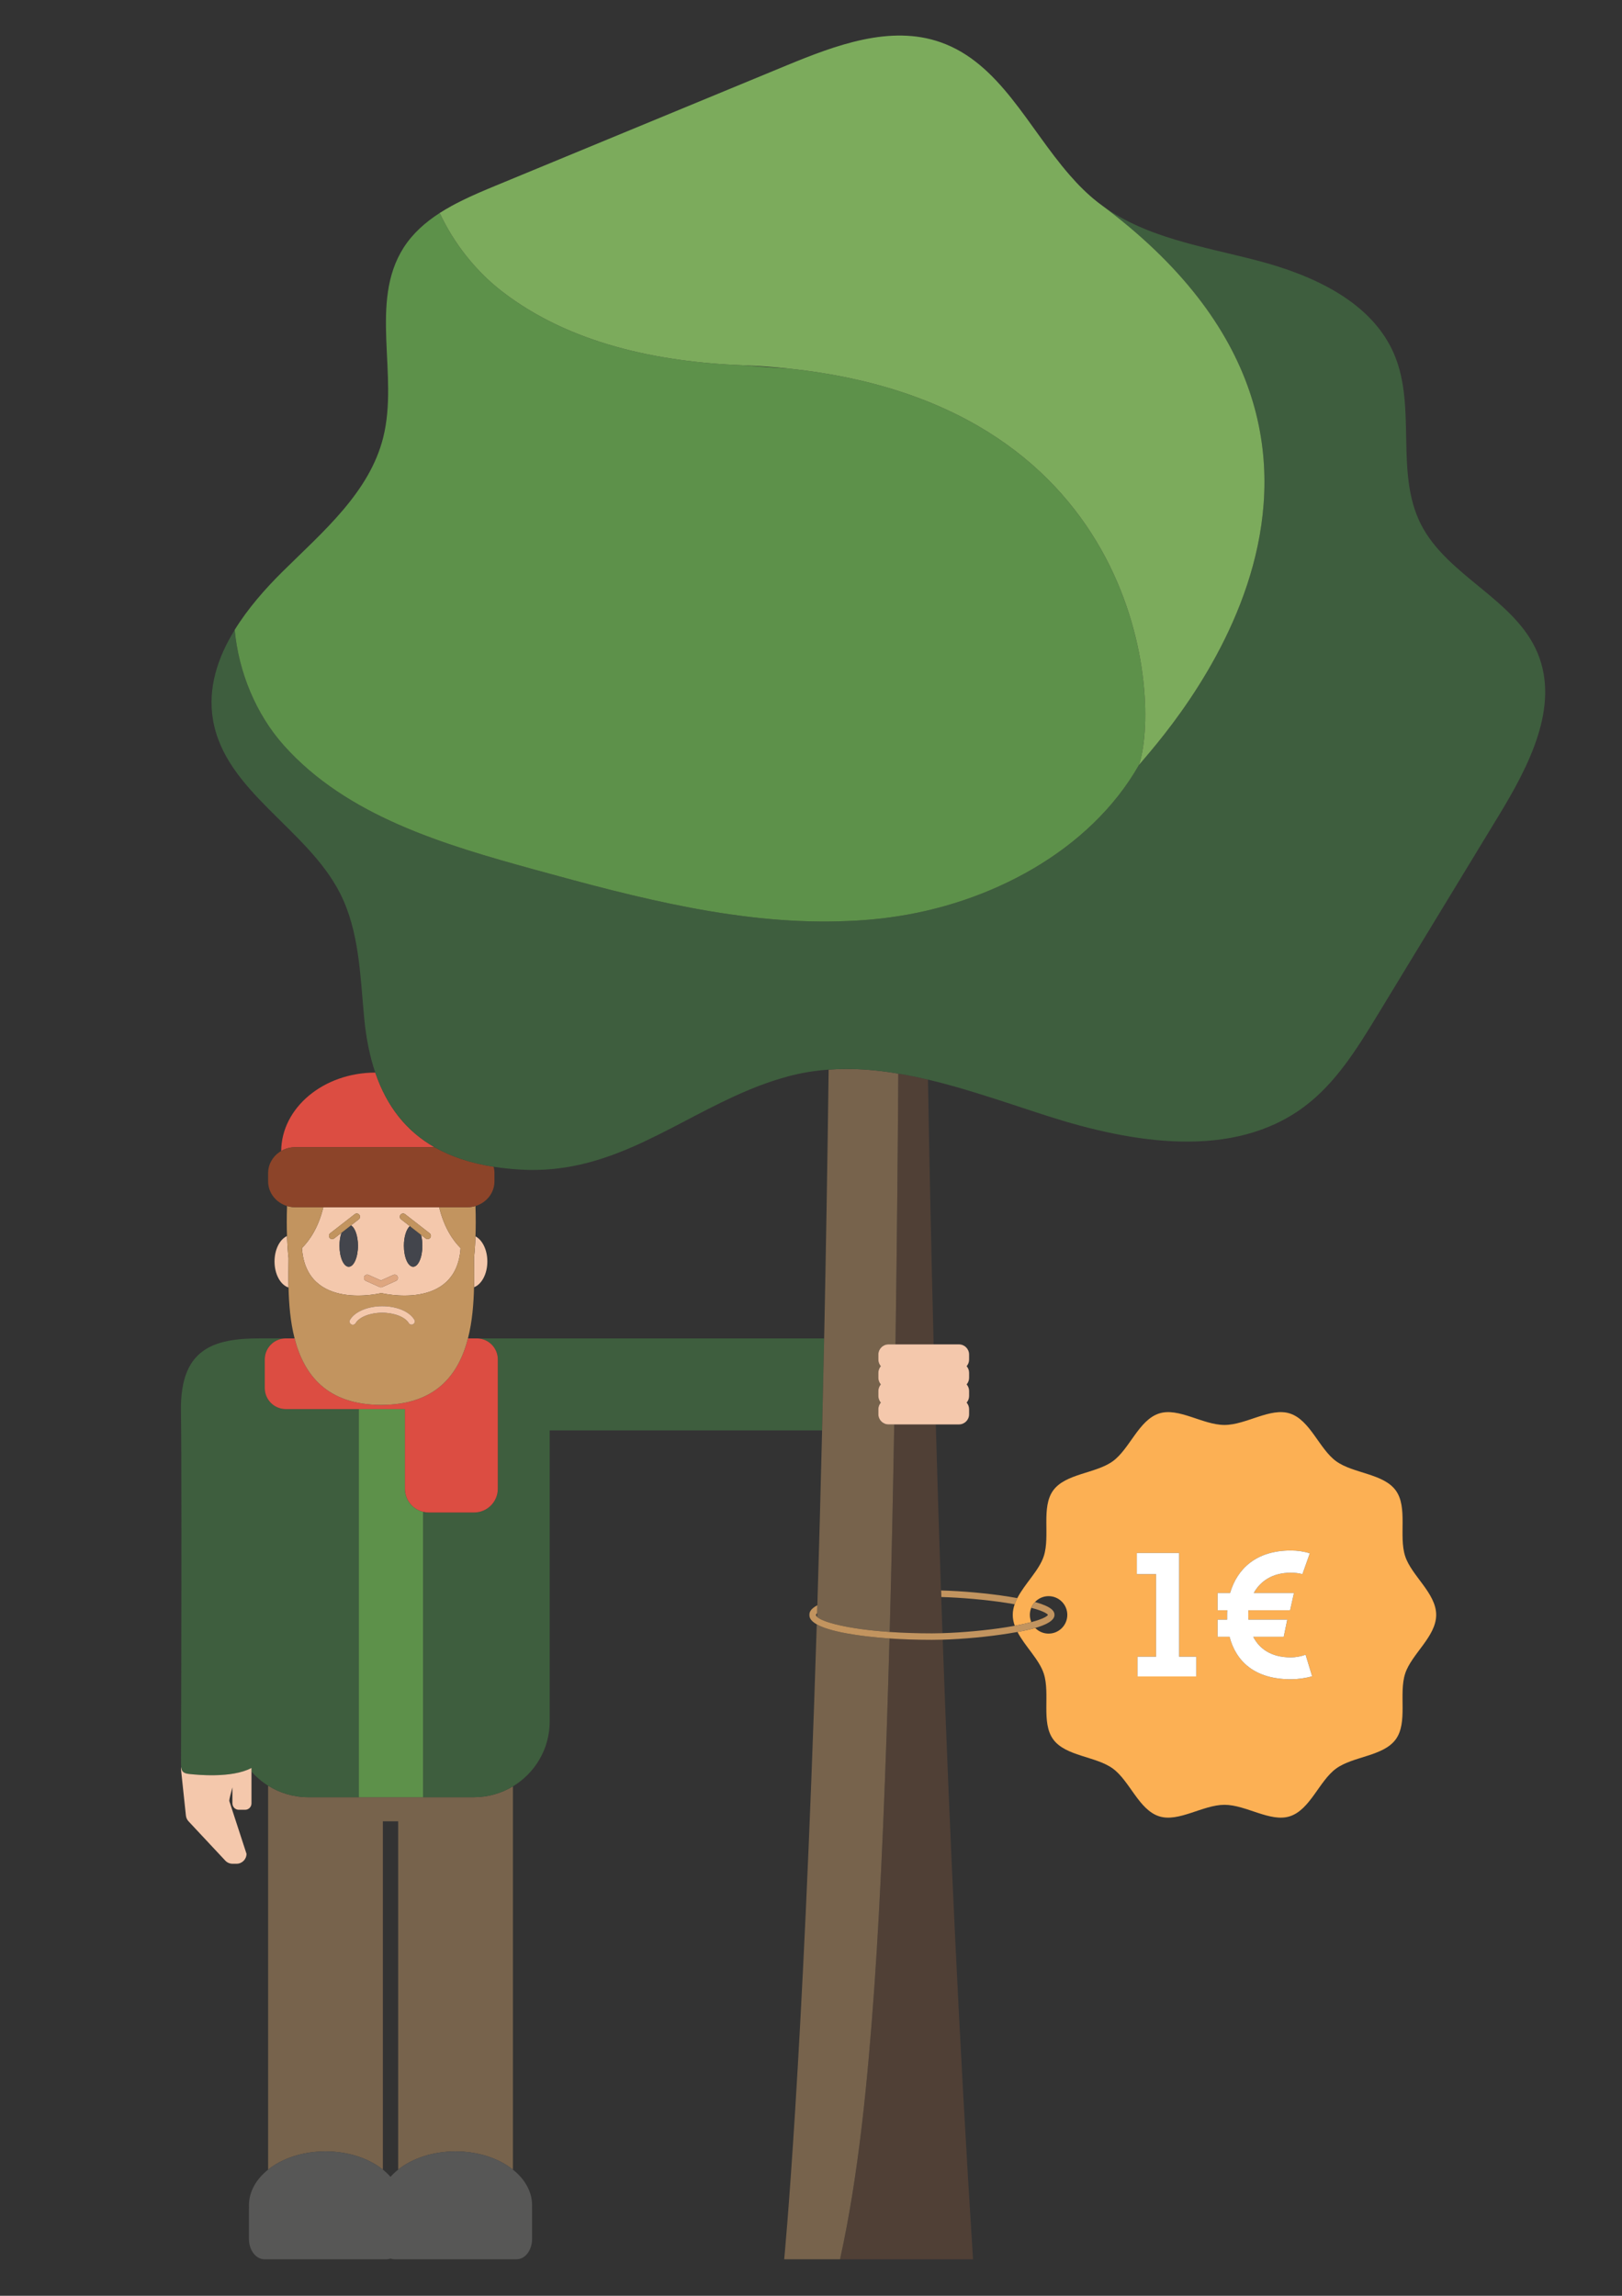 <?xml version="1.0" encoding="utf-8"?>
<!-- Generator: Adobe Illustrator 24.0.3, SVG Export Plug-In . SVG Version: 6.00 Build 0)  -->
<svg version="1.1" id="Layer_1" xmlns="http://www.w3.org/2000/svg" xmlns:xlink="http://www.w3.org/1999/xlink" x="0px" y="0px"
	 viewBox="0 0 744.373 1053.635" style="enable-background:new 0 0 744.373 1053.635;" xml:space="preserve">
<rect x="0" y="0" width="744.373" height="1053.635" fill="#333333" stroke="none"/>
<style type="text/css">
	.st0{fill:#F4C8AC;}
	.st1{fill:#43454C;}
	.st2{fill:none;stroke:#DEA680;stroke-width:3;stroke-linecap:round;stroke-miterlimit:10;}
	.st3{fill:#C2945F;}
	.st4{fill:#D1A388;}
	.st5{fill:none;stroke:#8A674F;stroke-width:3;stroke-linecap:round;stroke-miterlimit:10;}
	.st6{fill:#A15517;}
	.st7{fill:none;stroke:#DB9A81;stroke-width:3;stroke-linecap:round;stroke-miterlimit:10;}
	.st8{fill:#CA7A3A;}
	.st9{fill:#E3B39A;}
	.st10{fill:none;stroke:#A67C63;stroke-width:3;stroke-linecap:round;stroke-miterlimit:10;}
	.st11{fill:#F2DA78;}
	.st12{fill:none;stroke:#F4C8AC;stroke-width:3;stroke-linecap:round;stroke-linejoin:round;stroke-miterlimit:10;}
	.st13{fill:none;stroke:#C2945F;stroke-width:3;stroke-linecap:round;stroke-miterlimit:10;}
	.st14{fill:#DC4D42;}
	.st15{fill:#8C4429;}
	.st16{fill:none;stroke:#C2945F;stroke-width:3;stroke-miterlimit:10;}
	.st17{fill:#3E5E3E;}
	.st18{fill:#FFD085;}
	.st19{fill:#77634C;}
	.st20{fill:#575756;}
	.st21{fill:#504036;}
	.st22{fill:#5D914A;}
	.st23{fill:#7CAB5C;}
	.st24{fill:#FFC878;}
	.st25{fill:none;}
	.st26{fill:#FCB054;}
	.st27{fill:#DEA680;}
	.st28{fill:none;stroke:#3E5E3E;stroke-width:0;stroke-linecap:round;stroke-linejoin:round;}
	.st29{fill:#FFFFFF;}
</style>
<g>
	<path class="st25" d="M480.925,741.13c-0.077-0.126-0.968-1.498-7.663-3.241
		c-0.411,1.003-0.641,2.1-0.641,3.251c0,1.18,0.239,2.304,0.669,3.328
		C478.892,742.966,480.724,741.669,480.925,741.13z"/>
	<path class="st25" d="M362.266,169.185c-6.871-0.727-13.988-1.266-21.421-1.555
		C347.961,168.208,355.111,168.693,362.266,169.185z"/>
	<path class="st25" d="M179.219,999.05c1.038-1.174,2.212-2.282,3.506-3.314V835.888
		h-7.013v159.848C177.007,996.768,178.181,997.875,179.219,999.05z"/>
	<path class="st25" d="M336.685,503.278c-31.636,14.528-59.134,35.618-97.377,33.527
		c-4.482-0.244-8.732-0.69-12.773-1.326c0.241,0.917,0.376,1.873,0.376,2.86
		v3.879c0,5.277-3.676,9.771-8.711,11.282c0.197,5.385,0.148,10.115,0.01,13.915
		c3.167,1.657,5.444,6.189,5.444,11.534c0,5.714-2.602,10.497-6.111,11.832
		c-0.172,7.549-0.805,15.77-2.783,23.469h2.691h1.351h159.421
		c0.794-38.206,1.494-79.28,2.06-123.35
		c-6.321,0.457-12.618,1.457-18.858,3.167
		C352.77,496.403,344.582,499.629,336.685,503.278z"/>
	<path class="st25" d="M465.696,746.14c-0.575-1.619-0.919-3.28-0.919-4.999
		c0-1.675,0.327-3.294,0.875-4.874c-1.275-0.227-2.645-0.456-4.141-0.685
		c-9.232-1.414-20.369-2.395-29.57-2.638c0.189,5.487,0.383,11.017,0.581,16.583
		c9.125-0.275,20.029-1.27,29.095-2.694
		C463.08,746.602,464.436,746.371,465.696,746.14z"/>
	<path class="st25" d="M374.464,741.14c0,0.275,0.159,0.571,0.474,0.884
		c0.017-0.561,0.035-1.116,0.052-1.679
		C374.618,740.685,374.464,740.96,374.464,741.14z"/>
	<path class="st25" d="M483.932,741.14c0,2.694-4.076,4.63-8.856,6.009
		c1.56,1.594,3.733,2.586,6.14,2.586c4.747,0,8.595-3.848,8.595-8.595
		s-3.848-8.595-8.595-8.595c-2.458,0-4.669,1.037-6.235,2.691
		C482.683,737.37,483.932,739.444,483.932,741.14z"/>
	<path class="st3" d="M461.511,735.581c1.496,0.229,2.866,0.458,4.141,0.685
		c0.332-0.956,0.745-1.898,1.223-2.828c-1.244-0.227-2.565-0.454-3.993-0.68
		c-9.623-1.524-21.348-2.576-31.043-2.822c0.034,1.001,0.068,2.002,0.103,3.005
		C441.141,733.186,452.278,734.167,461.511,735.581z"/>
	<path class="st26" d="M464.777,741.14c0,1.719,0.344,3.38,0.919,4.999
		c3.086-0.567,5.582-1.132,7.594-1.672c-0.43-1.024-0.669-2.148-0.669-3.328
		c0-1.151,0.23-2.248,0.641-3.251c0.406-0.992,0.994-1.887,1.719-2.653
		c1.566-1.654,3.777-2.691,6.235-2.691c4.747,0,8.595,3.848,8.595,8.595
		s-3.848,8.595-8.595,8.595c-2.407,0-4.58-0.992-6.14-2.586
		c-2.688,0.776-5.596,1.375-8.131,1.833c3.435,6.597,9.957,12.604,12.067,19.104
		c3.019,9.298-1.316,22.43,4.317,30.169c5.689,7.817,19.556,7.725,27.372,13.414
		c7.739,5.632,11.906,18.881,21.204,21.9c8.971,2.913,20.088-5.261,30.03-5.261
		c9.942,0,21.06,8.174,30.031,5.261c9.298-3.019,13.464-16.267,21.204-21.899
		c7.817-5.689,21.684-5.597,27.372-13.414c5.632-7.739,1.298-20.872,4.317-30.169
		c2.913-8.971,14.235-17.002,14.235-26.944c0-9.942-11.322-17.974-14.235-26.945
		c-3.019-9.298,1.316-22.43-4.317-30.169
		c-5.689-7.817-19.556-7.725-27.372-13.414
		c-7.739-5.632-11.906-18.881-21.204-21.9
		c-8.971-2.913-20.088,5.261-30.03,5.261c-9.942,0-21.06-8.174-30.031-5.261
		c-9.298,3.019-13.464,16.267-21.203,21.899
		c-7.817,5.689-21.684,5.597-27.372,13.414
		c-5.632,7.739-1.298,20.872-4.317,30.169c-2.125,6.545-8.723,12.591-12.138,19.243
		c-0.477,0.93-0.891,1.871-1.223,2.828
		C465.104,737.846,464.777,739.466,464.777,741.14z M558.777,743.326h4.372v-1.861
		c0-0.81,0-1.619,0.081-2.429h-4.453v-7.933h5.748
		c3.238-11.09,11.98-19.509,27.846-19.509c2.995,0,5.909,0.405,8.742,1.295
		l-3.399,9.552c-1.781-0.485-3.562-0.647-5.343-0.647
		c-8.58,0-14.085,4.048-16.999,9.31h18.456l-1.78,7.933h-19.104
		c-0.081,0.81-0.081,1.619-0.081,2.429c0,0.647,0,1.295,0.081,1.861h17.808
		l-1.618,7.853h-14.004c2.752,5.423,8.176,9.471,17.241,9.471
		c2.186,0,4.533-0.405,6.8-1.215l2.995,9.876
		c-2.995,0.891-6.557,1.376-9.795,1.376c-16.594,0-25.175-8.257-28.089-19.508h-5.504
		V743.326z M521.705,712.728h19.427v47.597h7.852v9.066h-26.956v-9.066h8.5v-37.884
		h-8.823V712.728z"/>
	<path class="st19" d="M194.249,824.82h-29.561h-23.201c-6.774,0-13.091-1.941-18.439-5.287
		v176.202c6.438-5.135,15.845-8.376,26.332-8.376s19.895,3.242,26.332,8.376
		V835.888h7.013v159.848c6.438-5.135,15.845-8.376,26.332-8.376
		s19.895,3.242,26.332,8.376V819.846c-5.24,3.156-11.377,4.974-17.94,4.974
		H194.249z"/>
	<path class="st17" d="M164.688,824.82V646.698H131.158c-5.332,0-9.655-4.323-9.655-9.655
		v-13.139c0-5.332,4.323-9.655,9.655-9.655h4.042
		c-0-0.001-0.001-0.002-0.001-0.003h-16.394
		c-5.231,0-9.986,0.325-14.19,1.164c-3.642,0.738-6.87,1.852-9.661,3.479
		c-7.884,4.617-12.188,13.339-11.913,29.019
		c0.299,17.635,0.231,78.747,0.142,120.685l-0.109,41.368
		c-0.005,0.38,0.014,0.716,0.046,1.028c0.284,2.772,1.982,3.021,4.552,3.262
		c1.993,0.187,18.635,2.038,27.734-2.851v1.66
		c2.218,2.507,4.791,4.69,7.641,6.474c5.348,3.346,11.666,5.287,18.439,5.287
		H164.688z"/>
	<path class="st22" d="M185.837,683.253V646.698h-21.149v178.122h29.561V693.854
		C189.43,692.728,185.837,688.415,185.837,683.253z"/>
	<path class="st0" d="M87.672,814.251c-2.57-0.241-4.268-0.49-4.552-3.262
		c-0.059,0.383-0.086,0.776-0.043,1.182l2.242,21.079
		c0.105,0.986,0.528,1.912,1.205,2.636l16.853,18.025
		c0.864,0.924,2.072,1.448,3.336,1.448h1.849c2.522,0,4.567-2.045,4.567-4.567
		l-7.914-24.27c0-0.848,0.664-3.32,1.448-6.225v7.373
		c0,1.613,1.307,2.92,2.92,2.92h2.901c1.613,0,2.92-1.307,2.92-2.92v-14.61
		v-1.66C106.307,816.289,89.665,814.438,87.672,814.251z"/>
	<path class="st17" d="M218.801,614.249c5.332,0,9.655,4.323,9.655,9.655v5.805v7.333
		v46.21c0,6.018-4.879,10.897-10.896,10.897h-20.826
		c-0.856,0-1.685-0.109-2.485-0.296v130.966h23.201
		c6.563,0,12.7-1.818,17.94-4.974c10.115-6.093,16.883-17.179,16.883-29.848
		V656.481h125.007c0.327-13.667,0.641-27.744,0.943-42.232H218.801z"/>
	<path class="st14" d="M214.759,614.249c-4.227,16.453-14.6,30.518-39.779,30.518
		c-25.179,0-35.553-14.064-39.779-30.518h-4.042c-5.332,0-9.655,4.323-9.655,9.655
		v13.139c0,5.332,4.323,9.655,9.655,9.655h33.53h21.149v36.555
		c0,5.162,3.593,9.475,8.412,10.601c0.799,0.187,1.628,0.296,2.485,0.296h20.826
		c6.018,0,10.896-4.879,10.896-10.897v-46.21v-7.333v-5.805
		c0-5.332-4.323-9.655-9.655-9.655h-1.351H214.759z"/>
	<path class="st0" d="M138.572,572.787c1.99,29.122,36.407,20.66,36.407,20.66
		s34.398,8.457,36.405-20.637c-3.477-3.471-7.565-9.329-9.842-18.766h-53.15
		C146.12,563.461,142.045,569.314,138.572,572.787z M183.806,557.502
		c0.509-0.655,1.45-0.772,2.105-0.263l11.262,8.759
		c0.654,0.509,0.772,1.451,0.263,2.105c-0.296,0.38-0.738,0.579-1.185,0.579
		c-0.322,0-0.646-0.103-0.92-0.316l-2.108-1.64
		c0.39,1.46,0.619,3.167,0.619,5.001c0,5.328-1.899,9.647-4.242,9.647
		s-4.242-4.319-4.242-9.647c0-4.109,1.131-7.609,2.723-8.999l-4.013-3.121
		C183.415,559.098,183.297,558.156,183.806,557.502z M167.155,585.873
		c0.339-0.756,1.227-1.093,1.982-0.756l5.684,2.546l5.684-2.546
		c0.757-0.336,1.644,0,1.982,0.756c0.338,0.756,0,1.644-0.756,1.982
		l-6.297,2.82c-0.043,0.019-0.088,0.028-0.133,0.043
		c-0.035,0.012-0.068,0.024-0.104,0.034c-0.125,0.033-0.251,0.054-0.376,0.054
		c-0,0-0.001-0-0.001-0s-0.001,0-0.001,0
		c-0.125,0-0.251-0.022-0.376-0.054c-0.035-0.009-0.069-0.022-0.103-0.034
		c-0.044-0.015-0.089-0.024-0.133-0.043l-6.297-2.82
		C167.155,587.517,166.816,586.629,167.155,585.873z M151.534,565.998l11.262-8.759
		c0.655-0.508,1.596-0.391,2.105,0.263c0.509,0.654,0.391,1.596-0.263,2.105
		l-3.565,2.773c1.843,1.05,3.209,4.831,3.209,9.348
		c0,5.328-1.899,9.647-4.241,9.647c-2.343,0-4.242-4.319-4.242-9.647
		c0-2.248,0.341-4.312,0.908-5.952l-3.331,2.59
		c-0.274,0.213-0.598,0.316-0.92,0.316c-0.447,0-0.889-0.199-1.185-0.579
		C150.762,567.45,150.88,566.507,151.534,565.998z"/>
	<path class="st0" d="M132.42,577.296c-0.004,0.002-0.018,0.007-0.018,0.007
		s-0.461-3.774-0.683-10.04c-3.317,1.525-5.732,6.178-5.732,11.685
		c0,5.887,2.759,10.8,6.431,11.956C132.304,585.973,132.386,581.328,132.42,577.296
		z"/>
	<path class="st0" d="M223.653,578.948c0-5.345-2.277-9.876-5.444-11.534
		c-0.21,5.807-0.623,9.429-0.671,9.84c0.033,4.008,0.115,8.623,0.004,13.526
		C221.051,589.445,223.653,584.662,223.653,578.948z"/>
	<path class="st1" d="M155.799,571.728c0,5.328,1.899,9.647,4.242,9.647
		c2.342,0,4.241-4.319,4.241-9.647c0-4.517-1.367-8.298-3.209-9.348l-4.366,3.396
		C156.14,567.416,155.799,569.48,155.799,571.728z"/>
	<path class="st1" d="M185.36,571.728c0,5.328,1.899,9.647,4.242,9.647
		s4.242-4.319,4.242-9.647c0-1.834-0.229-3.541-0.619-5.001l-5.141-3.998
		C186.491,564.119,185.36,567.619,185.36,571.728z"/>
	<path class="st27" d="M167.911,587.856l6.297,2.82c0.044,0.019,0.089,0.028,0.133,0.043
		c0.035,0.012,0.068,0.024,0.103,0.034c0.125,0.033,0.251,0.054,0.376,0.054
		c0,0,0.001-0,0.001-0s0.001,0,0.001,0
		c0.125,0,0.251-0.022,0.376-0.054c0.036-0.009,0.069-0.022,0.104-0.034
		c0.044-0.015,0.089-0.024,0.133-0.043l6.297-2.82
		c0.756-0.339,1.094-1.227,0.756-1.982c-0.338-0.755-1.225-1.092-1.982-0.756
		l-5.684,2.546l-5.684-2.546c-0.756-0.337-1.644,0-1.982,0.756
		C166.816,586.629,167.155,587.517,167.911,587.856z"/>
	<path class="st3" d="M174.979,644.767c25.179,0,35.553-14.064,39.779-30.518
		c1.978-7.699,2.611-15.919,2.783-23.469c0.112-4.902,0.03-9.518-0.004-13.526
		c0.049-0.411,0.461-4.033,0.671-9.84c0.138-3.8,0.187-8.53-0.01-13.915
		c-1.174,0.352-2.421,0.543-3.713,0.543h-11.507h-1.437
		c2.277,9.437,6.365,15.295,9.842,18.766
		c-2.007,29.095-36.405,20.637-36.405,20.637s-34.417,8.462-36.407-20.66
		c3.473-3.474,7.548-9.326,9.82-18.744h-6.772h-6.149
		c-1.301,0-2.556-0.195-3.736-0.552c-0.195,5.317-0.149,9.995-0.016,13.771
		c0.221,6.266,0.683,10.04,0.683,10.04s0.014-0.006,0.018-0.007
		c-0.034,4.032-0.116,8.677-0.001,13.608c0.176,7.514,0.813,15.686,2.78,23.341
		c0,0.001,0.001,0.002,0.001,0.003
		C139.426,630.702,149.8,644.767,174.979,644.767z M160.616,605.754
		c2.172-3.758,8.116-6.282,14.792-6.282c6.719,0,12.508,2.436,14.747,6.206
		c0.423,0.712,0.188,1.632-0.523,2.056c-0.714,0.423-1.633,0.188-2.056-0.524
		c-1.657-2.789-6.66-4.737-12.167-4.737c-5.552,0-10.566,1.967-12.194,4.784
		c-0.278,0.48-0.782,0.749-1.3,0.749c-0.255,0-0.513-0.064-0.749-0.201
		C160.447,607.389,160.202,606.472,160.616,605.754z"/>
	<path class="st3" d="M151.271,568.103c0.296,0.38,0.738,0.579,1.185,0.579
		c0.322,0,0.646-0.103,0.92-0.316l3.331-2.59l4.366-3.396l3.565-2.773
		c0.654-0.509,0.772-1.451,0.263-2.105c-0.509-0.654-1.45-0.771-2.105-0.263
		l-11.262,8.759C150.88,566.507,150.762,567.45,151.271,568.103z"/>
	<path class="st3" d="M184.069,559.607l4.013,3.121l5.141,3.998l2.108,1.64
		c0.274,0.213,0.598,0.316,0.92,0.316c0.447,0,0.889-0.199,1.185-0.579
		c0.509-0.654,0.391-1.596-0.263-2.105l-11.262-8.759
		c-0.655-0.509-1.596-0.392-2.105,0.263
		C183.297,558.156,183.415,559.098,184.069,559.607z"/>
	<path class="st14" d="M199.429,526.514c-12.987-7.393-21.932-18.748-27.205-34.256
		c-23.752,0.034-43.008,16.108-43.179,35.974c1.871-1.086,4.07-1.719,6.426-1.719
		H199.429z"/>
	<path class="st15" d="M141.621,554.043h6.772h53.15h1.437h11.507
		c1.292,0,2.539-0.191,3.713-0.543c5.036-1.511,8.711-6.005,8.711-11.282v-3.879
		c0-0.986-0.135-1.943-0.376-2.86c-10.48-1.648-19.486-4.628-27.106-8.965
		h-63.957c-2.356,0-4.555,0.633-6.426,1.719c-0.238,0.138-0.472,0.281-0.699,0.434
		c-3.208,2.152-5.298,5.694-5.298,9.673v3.879c0,5.269,3.664,9.756,8.688,11.274
		c1.181,0.357,2.435,0.552,3.736,0.552H141.621z"/>
	<path class="st20" d="M182.725,995.736c-1.294,1.032-2.468,2.14-3.506,3.314
		c-1.038-1.174-2.212-2.282-3.506-3.314c-6.438-5.135-15.845-8.376-26.332-8.376
		s-19.895,3.242-26.332,8.376c-5.474,4.366-8.802,10.099-8.802,16.383
		c0,0.279,0.017,0.554,0.03,0.831c-0.016,0.256-0.03,0.513-0.03,0.774v13.822
		c0,5.154,3.185,9.333,7.113,9.333h56.043c0.629,0,1.236-0.118,1.817-0.319
		c0.581,0.201,1.188,0.319,1.817,0.319h56.043c3.928,0,7.113-4.178,7.113-9.333
		v-13.822c0-0.261-0.014-0.518-0.03-0.774c0.013-0.276,0.03-0.552,0.03-0.831
		c0-6.284-3.328-12.017-8.802-16.383c-6.438-5.135-15.845-8.376-26.332-8.376
		S189.163,990.601,182.725,995.736z"/>
	<path class="st21" d="M420.075,494.18c-0.002-0.001-0.004-0.001-0.007-0.002
		c-2.607-0.554-5.214-1.024-7.821-1.45c-0.23,35.181-0.621,78.261-1.286,124.269
		h17.505c-1.204-46.902-2.025-88.136-2.598-121.524
		C423.937,495.018,422.006,494.582,420.075,494.18z"/>
	<path class="st21" d="M408.219,751.959c-1.638,59.761-3.89,116.605-6.99,160.341
		c-2.985,41.968-7.103,85.653-15.722,124.578h61.039
		c-6.289-98.371-10.745-196.137-13.917-284.354
		c-1.707,0.051-3.363,0.081-4.932,0.081
		C420.937,752.606,414.366,752.382,408.219,751.959z"/>
	<path class="st21" d="M410.378,653.733c-0.546,31.52-1.227,63.761-2.078,95.242
		c5.758,0.395,12.22,0.63,19.398,0.63c1.531,0,3.151-0.029,4.824-0.08
		c-0.199-5.567-0.393-11.096-0.581-16.583c-0.035-1.003-0.069-2.005-0.103-3.005
		c-0.904-26.451-1.692-51.939-2.38-76.204H410.378z"/>
	<path class="st19" d="M374.938,742.024c2.376,2.357,13.689,5.602,33.362,6.952
		c0.851-31.481,1.532-63.722,2.078-95.242h-2.62c-2.573,0-4.659-2.086-4.659-4.659
		v-2.342c0-1.153,0.435-2.195,1.128-3.008c-0.694-0.814-1.128-1.855-1.128-3.008
		v-2.342c0-1.153,0.435-2.195,1.128-3.008c-0.694-0.814-1.128-1.855-1.128-3.008
		v-2.342c0-1.153,0.435-2.195,1.128-3.008c-0.694-0.814-1.128-1.855-1.128-3.008
		v-2.342c0-2.573,2.086-4.659,4.659-4.659h3.203
		c0.665-46.008,1.056-89.088,1.286-124.269c-0.95-0.155-1.899-0.325-2.849-0.462
		c-0.003,0-0.006-0.001-0.009-0.001c-7.163-1.091-14.304-1.713-21.423-1.669
		c-0.001,0-0.001,0-0.001,0c-2.564,0.013-5.125,0.118-7.683,0.303
		c-0.567,44.069-1.266,85.143-2.06,123.35c-0.301,14.488-0.616,28.565-0.943,42.232
		c-0.681,28.497-1.413,55.221-2.177,80.232c-0.037,1.211-0.074,2.429-0.111,3.632
		C374.973,740.908,374.956,741.462,374.938,742.024z"/>
	<path class="st19" d="M408.219,751.959c-7.225-0.497-13.86-1.271-19.492-2.297
		c-7.259-1.322-11.459-2.803-13.896-4.176
		c-6.427,204.961-14.95,291.392-14.95,291.392h25.627
		c8.619-38.926,12.736-82.611,15.722-124.578
		C404.329,868.564,406.581,811.72,408.219,751.959z"/>
	<path class="st17" d="M199.429,526.514c7.62,4.338,16.626,7.317,27.106,8.965
		c4.041,0.636,8.292,1.082,12.773,1.326c38.243,2.091,65.741-18.999,97.377-33.527
		c7.897-3.649,16.085-6.875,24.739-9.211c6.24-1.71,12.537-2.711,18.858-3.167
		c2.558-0.185,5.119-0.29,7.683-0.303c0.001,0,0.001,0,0.001,0
		c7.119-0.045,14.26,0.578,21.423,1.669c0.003,0.001,0.006,0.001,0.009,0.001
		c0.95,0.137,1.899,0.306,2.849,0.462c2.607,0.426,5.214,0.896,7.821,1.45
		c0.002,0,0.004,0.001,0.007,0.002c1.931,0.402,3.862,0.839,5.793,1.293
		c7.586,1.787,15.164,3.951,22.699,6.292c10.857,3.337,21.647,7.052,32.281,10.456
		c38.933,12.481,85.096,20.134,117.801-4.405
		c14.505-10.879,24.249-26.741,33.682-42.226
		c18.465-30.412,36.953-60.802,55.44-91.214
		c13.816-22.737,28.099-50.034,17.887-74.617
		c-10.345-24.873-41.625-35.307-53.683-59.379
		c-11.791-23.537-1.891-53.127-11.991-77.421
		c-10.145-24.339-37.242-36.619-62.738-43.316
		c-25.184-6.607-52.281-10.545-72.883-26.385
		c153.014,112.928,29.26,244.381,18.292,257.885c0-0.001,0-0.001,0.001-0.002
		c-22.53,39.535-68.635,63.905-114.757,69.954
		c-1.046,0.156-2.113,0.29-3.159,0.401c-0.623,0.067-1.246,0.134-1.868,0.2
		c-4.316,0.467-8.61,0.779-12.926,0.957
		c-48.834,2.336-97.555-10.59-144.965-23.649
		c-41.736-11.479-85.808-24.561-114.663-56.842
		c-12.859-14.349-20.823-33.794-22.603-53.104
		c-7.787,12.659-12.392,26.541-10.011,41.024
		c5.406,32.993,43.205,50.079,58.355,79.869
		c8.832,17.397,9.233,37.665,11.057,57.087c0.881,9.383,2.578,17.774,5.11,25.221
		C177.497,507.765,186.441,519.12,199.429,526.514z"/>
	<path class="st22" d="M244.98,399.004c47.409,13.059,96.131,25.985,144.965,23.649
		c4.316-0.178,8.609-0.49,12.926-0.957c0.622-0.066,1.245-0.133,1.868-0.2
		c1.046-0.111,2.113-0.245,3.159-0.401c46.123-6.05,92.227-30.419,114.757-69.954
		c10.117-29.055,2.333-164.725-160.389-181.956
		c-7.156-0.492-14.305-0.977-21.421-1.555
		c-38.987-1.512-79.423-9.967-110.325-33.794
		c-3.181-2.447-6.207-5.117-9.077-7.987c-0.512-0.534-1.045-1.068-1.557-1.602
		c-0.045-0.044-0.112-0.111-0.134-0.156c-0.668-0.689-1.313-1.379-1.936-2.091
		c-2.581-2.892-5.028-5.94-7.253-9.121c-0.578-0.801-1.112-1.602-1.646-2.425
		c-0.556-0.823-1.09-1.669-1.624-2.514c-0.467-0.757-0.912-1.513-1.357-2.269
		c-1.002-1.735-1.958-3.515-2.87-5.295c-0.445-0.867-0.868-1.735-1.268-2.625
		c-6.585,4.249-12.392,9.366-16.619,15.996
		c-15.863,24.962-2.114,58.377-9.322,87.054
		c-6.318,25.229-27.676,43.227-46.163,61.514
		c-8.054,7.965-15.952,16.975-21.981,26.741
		c1.78,19.311,9.745,38.755,22.603,53.104
		C159.172,374.442,203.244,387.524,244.98,399.004z"/>
	<path class="st23" d="M205.937,105.672c0.445,0.756,0.89,1.513,1.357,2.269
		c0.534,0.845,1.068,1.69,1.624,2.514c0.534,0.823,1.068,1.624,1.646,2.425
		c2.225,3.181,4.672,6.229,7.253,9.121c0.623,0.712,1.268,1.402,1.936,2.091
		c0.022,0.045,0.089,0.111,0.134,0.156c0.512,0.534,1.045,1.068,1.557,1.602
		c2.87,2.87,5.896,5.54,9.077,7.987c30.902,23.827,71.338,32.282,110.325,33.794
		c7.434,0.288,14.55,0.827,21.421,1.555
		c162.723,17.23,170.507,152.901,160.389,181.956
		c-0.001,0.001-0.001,0.001-0.001,0.002
		c10.968-13.504,134.722-144.957-18.292-257.885
		c-0.245-0.178-0.512-0.378-0.757-0.578c-4.628-3.648-8.81-7.831-12.725-12.347
		c-19.199-22.002-32.103-51.436-59.289-60.958
		c-23.004-8.076-48.099,1.357-70.636,10.657
		c-44.628,18.465-89.257,36.908-133.908,55.351
		c-4.983,2.069-10.056,4.205-14.972,6.63c-0.89,0.423-1.758,0.868-2.625,1.335
		c-0.133,0.045-0.245,0.111-0.356,0.178c-0.623,0.311-1.224,0.645-1.824,0.979
		c-0.757,0.423-1.513,0.845-2.247,1.29c-0.134,0.067-0.267,0.134-0.423,0.223
		c-0.801,0.467-1.602,0.956-2.381,1.468c-0.133,0.089-0.289,0.178-0.423,0.267
		c0.4,0.89,0.823,1.758,1.268,2.625
		C203.979,102.156,204.935,103.936,205.937,105.672z"/>
	<path class="st0" d="M410.961,616.997h-3.203c-2.573,0-4.659,2.086-4.659,4.659v2.342
		c0,1.153,0.435,2.195,1.128,3.008c-0.694,0.814-1.128,1.855-1.128,3.008v2.342
		c0,1.153,0.435,2.195,1.128,3.008c-0.694,0.814-1.128,1.855-1.128,3.008v2.342
		c0,1.153,0.435,2.195,1.128,3.008c-0.694,0.814-1.128,1.855-1.128,3.008v2.342
		c0,2.573,2.086,4.659,4.659,4.659h2.62h19.08h10.622
		c2.573,0,4.659-2.086,4.659-4.659v-2.342c0-1.153-0.435-2.195-1.128-3.008
		c0.694-0.814,1.128-1.855,1.128-3.008v-2.342c0-1.153-0.435-2.195-1.128-3.008
		c0.694-0.814,1.128-1.855,1.128-3.008v-2.342c0-1.153-0.435-2.195-1.128-3.008
		c0.694-0.814,1.128-1.855,1.128-3.008v-2.342c0-2.573-2.086-4.659-4.659-4.659
		h-11.614H410.961z"/>
	<path class="st3" d="M483.932,741.14c0-1.696-1.249-3.77-8.951-5.903
		c-0.725,0.766-1.313,1.661-1.719,2.653c6.695,1.743,7.586,3.115,7.663,3.241
		c-0.201,0.539-2.033,1.836-7.635,3.338c-2.012,0.54-4.508,1.105-7.594,1.672
		c-1.26,0.231-2.616,0.463-4.079,0.693c-9.065,1.424-19.97,2.419-29.095,2.694
		c-1.673,0.05-3.294,0.08-4.824,0.08c-7.178,0-13.64-0.235-19.398-0.63
		c-19.673-1.35-30.986-4.594-33.362-6.952c-0.315-0.312-0.474-0.609-0.474-0.884
		c0-0.18,0.154-0.455,0.526-0.795c0.037-1.203,0.074-2.421,0.111-3.632
		c-3.636,1.919-3.637,3.647-3.637,4.426c0,0.771,0.007,2.455,3.366,4.347
		c2.438,1.373,6.637,2.854,13.896,4.176c5.632,1.026,12.268,1.8,19.492,2.297
		c6.147,0.423,12.719,0.646,19.479,0.646c1.569,0,3.225-0.03,4.932-0.081
		c9.539-0.287,20.891-1.343,30.256-2.857c1.126-0.182,2.525-0.409,4.059-0.686
		c2.536-0.458,5.443-1.057,8.131-1.833
		C479.856,745.77,483.932,743.834,483.932,741.14z"/>
	<path class="st0" d="M161.164,607.804c0.236,0.137,0.494,0.201,0.749,0.201
		c0.518,0,1.022-0.269,1.3-0.749c1.628-2.817,6.642-4.784,12.194-4.784
		c5.507,0,10.511,1.948,12.167,4.737c0.423,0.712,1.342,0.947,2.056,0.524
		c0.712-0.424,0.947-1.344,0.523-2.056c-2.239-3.771-8.027-6.206-14.747-6.206
		c-6.675,0-12.62,2.524-14.792,6.282C160.202,606.472,160.447,607.389,161.164,607.804z
		"/>
	<polygon class="st29" points="530.528,760.325 522.029,760.325 522.029,769.391 548.984,769.391 
		548.984,760.325 541.132,760.325 541.132,712.728 521.705,712.728 521.705,722.441 
		530.528,722.441 	"/>
	<path class="st29" d="M592.37,770.686c3.238,0,6.8-0.485,9.795-1.376l-2.995-9.876
		c-2.267,0.81-4.614,1.215-6.8,1.215c-9.065,0-14.489-4.048-17.241-9.471
		h14.004l1.618-7.853h-17.808c-0.081-0.566-0.081-1.214-0.081-1.861
		c0-0.81,0-1.619,0.081-2.429h19.104l1.78-7.933h-18.456
		c2.914-5.262,8.419-9.31,16.999-9.31c1.781,0,3.562,0.162,5.343,0.647
		l3.399-9.552c-2.833-0.89-5.747-1.295-8.742-1.295
		c-15.865,0-24.607,8.419-27.846,19.509h-5.748v7.933h4.453
		c-0.081,0.81-0.081,1.619-0.081,2.429v1.861h-4.372v7.853h5.504
		C567.195,762.429,575.776,770.686,592.37,770.686z"/>
</g>
</svg>
